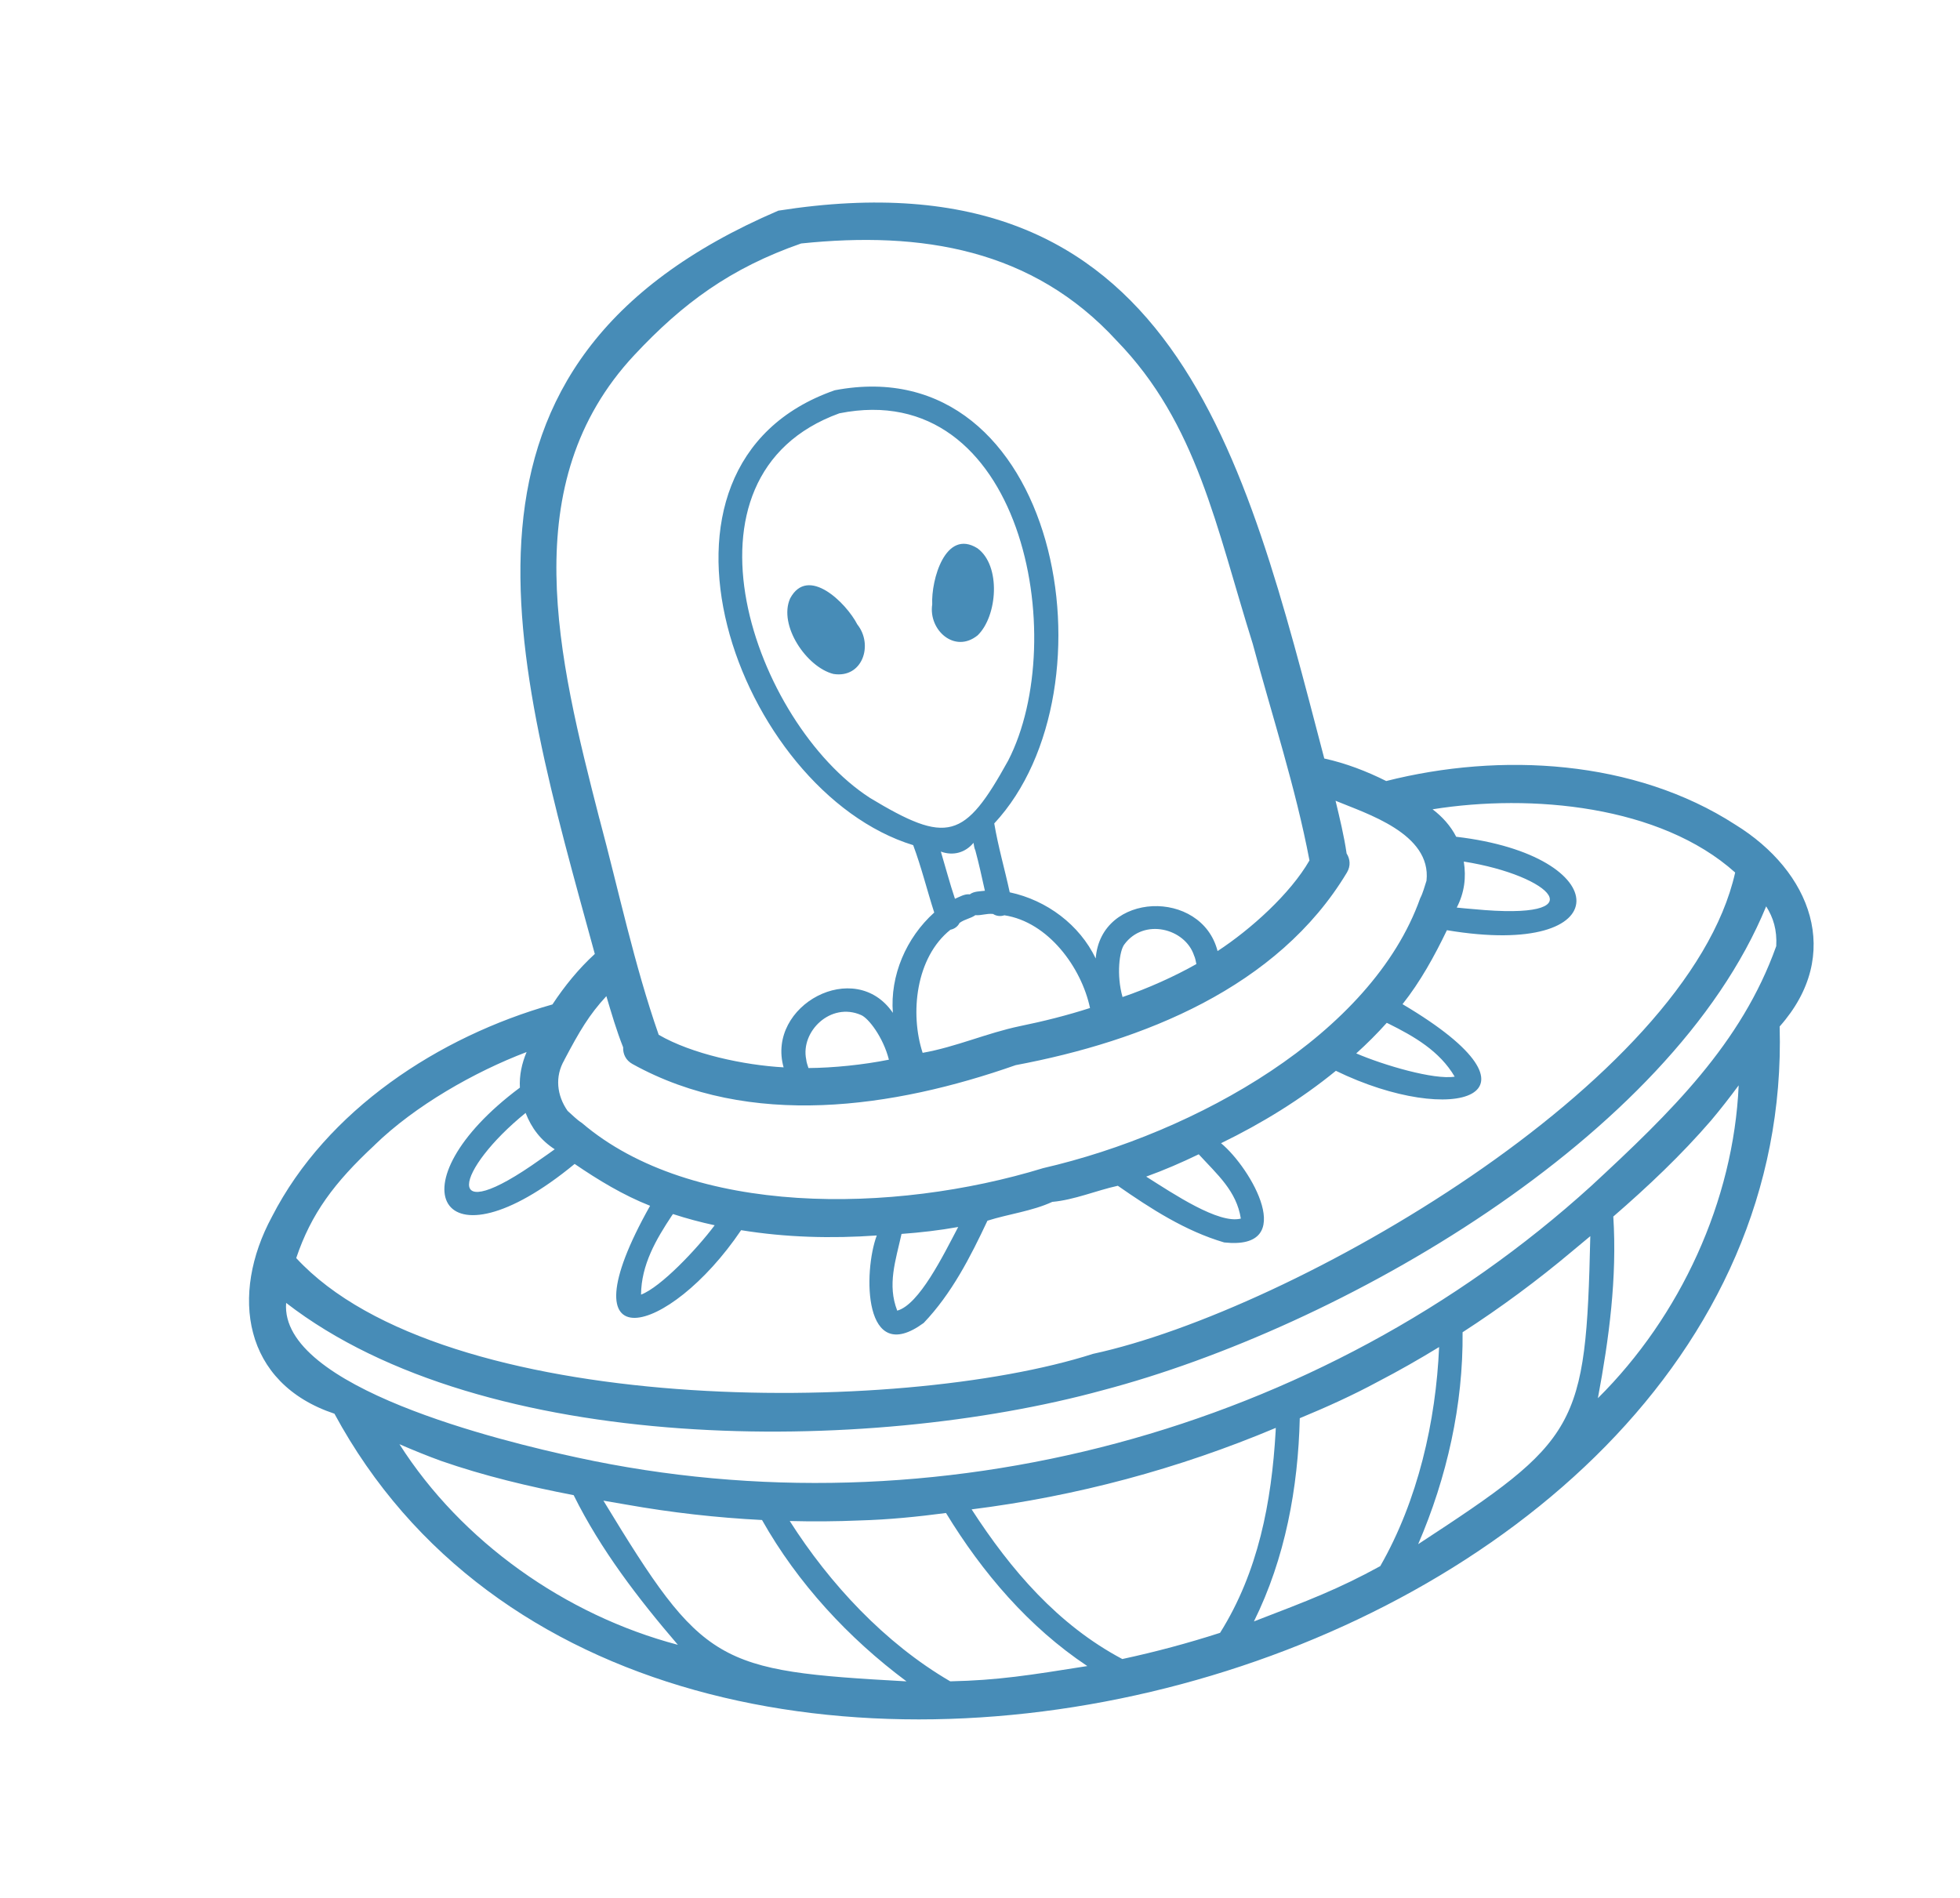 <svg width="222" height="215" viewBox="0 0 222 215" fill="none" xmlns="http://www.w3.org/2000/svg">
<g clip-path="url(#clip0_497_2843)">
<path d="M196.543 93.403C185.127 86.028 169.966 85.188 157.011 88.467C154.78 87.35 152.443 86.453 149.995 85.914C140.957 51.459 133.021 16.827 88.159 23.86C47.713 41.191 58.185 74.453 67.371 108.053C65.527 109.742 63.946 111.689 62.572 113.772C49.714 117.41 37.003 125.718 30.804 137.813C26.026 146.657 27.531 156.687 37.881 160.13C73.345 225.735 203.66 190.828 201.573 116.269C208.815 108.112 205.103 98.673 196.543 93.403ZM67.893 92.747C63.221 74.524 58.262 54.759 71.85 40.215C77.321 34.361 82.726 30.371 90.743 27.578C104.364 26.164 116.951 28.187 126.496 38.604C135.594 47.97 137.742 59.697 141.891 72.919C144.079 81.085 146.736 89.148 148.318 97.46C146.148 101.24 141.663 105.272 137.909 107.727C136.097 100.644 124.672 100.976 124.106 108.567C122.281 104.759 118.572 101.965 114.367 101.071C113.801 98.449 113.059 95.913 112.614 93.27C126.795 78.04 119.928 39.362 94.547 44.205C70.141 52.709 83.534 89.62 103.433 95.73C104.371 98.247 104.994 100.808 105.816 103.362C102.621 106.239 100.806 110.513 101.129 114.724C96.843 108.433 86.779 113.864 88.755 120.898C84.277 120.649 78.37 119.395 74.608 117.21C71.821 109.222 70.086 100.912 67.898 92.746L67.893 92.747ZM135.509 109.197C133.079 110.578 129.979 111.975 127.145 112.933C126.432 110.423 126.791 107.689 127.348 106.973C129.572 103.949 134.226 105.153 135.242 108.221C135.385 108.522 135.437 108.865 135.509 109.197ZM110.471 96.318C110.883 97.838 111.212 99.363 111.554 100.896C110.991 100.968 110.309 100.941 109.846 101.303C109.266 101.226 108.688 101.585 108.164 101.805C107.571 100.039 107.1 98.24 106.566 96.459C107.947 96.966 109.328 96.596 110.265 95.467C110.324 95.751 110.338 96.059 110.471 96.318ZM98.508 90.358C85.528 81.964 75.451 53.929 95.069 46.816C115.775 42.672 121.316 72.329 114.188 86.156C109.235 95.12 107.309 95.671 98.503 90.359L98.508 90.358ZM108.675 104.544C109.308 104.091 109.915 104.053 110.478 103.659C111.162 103.719 111.707 103.448 112.481 103.524C112.85 103.77 113.338 103.821 113.761 103.673C118.735 104.43 122.489 109.589 123.461 114.175C120.852 115.015 118.201 115.68 115.52 116.229C111.797 117.005 108.273 118.589 104.503 119.254C103.046 114.799 103.721 108.447 107.652 105.31C108.087 105.228 108.491 104.944 108.68 104.542L108.675 104.544ZM100.682 120.029C97.748 120.617 94.365 120.957 91.57 120.976C91.466 120.653 91.345 120.328 91.314 119.997C90.66 116.832 94.088 113.462 97.526 114.97C98.366 115.311 100.044 117.499 100.682 120.029ZM63.916 120.064C65.655 116.767 66.736 114.938 68.68 112.832C69.259 114.777 69.832 116.746 70.582 118.629C70.547 119.351 70.859 120.089 71.631 120.516C84.941 127.904 101.211 125.503 115.036 120.649C129.435 117.94 144.73 111.878 152.559 98.831C153.014 98.075 152.915 97.281 152.524 96.672C152.234 94.672 151.744 92.675 151.272 90.701C154.74 92.15 162.155 94.403 161.573 99.756C161.345 100.423 161.184 101.123 160.859 101.742C155.386 117.163 135.488 128.309 118.161 132.312C101.178 137.514 78.319 137.802 65.898 127.187C65.307 126.813 64.817 126.287 64.287 125.824C63.075 124.093 62.82 121.948 63.922 120.068L63.916 120.064ZM164.766 121.953C162.417 122.333 156.734 120.658 153.615 119.319C154.83 118.224 155.984 117.071 157.07 115.857C157.123 115.883 157.175 115.908 157.252 115.939C160.178 117.391 163.055 119.043 164.766 121.953ZM140.543 138.028C138.054 138.678 132.919 135.23 129.824 133.274C131.851 132.544 133.832 131.685 135.775 130.746C137.874 133.037 140.06 134.902 140.543 138.028ZM108.531 138.98C106.828 142.222 104.105 147.775 101.625 148.456C100.48 145.508 101.44 142.799 102.113 139.765C104.265 139.608 106.41 139.361 108.531 138.98ZM80.948 138.785C78.917 141.503 74.834 145.801 72.608 146.641C72.635 143.265 74.3 140.396 76.109 137.675C76.154 137.612 76.192 137.562 76.225 137.514C77.778 138.021 79.354 138.442 80.948 138.785ZM42.411 129.715C47.006 125.24 53.754 121.4 59.646 119.164C59.107 120.435 58.808 121.817 58.886 123.195C44.25 134.103 49.766 144.474 65.087 131.837C67.786 133.678 70.59 135.378 73.632 136.578C63.497 154.585 75.723 151.507 83.943 139.341C89.016 140.167 94.177 140.301 99.308 139.94C97.77 144.049 97.758 154.882 104.621 149.85C107.793 146.526 109.911 142.381 111.843 138.268C114.244 137.506 116.913 137.187 119.186 136.136C121.681 135.915 124.144 134.853 126.611 134.311C130.34 136.907 134.252 139.436 138.656 140.73C147.114 141.651 141.689 132.281 138.301 129.491C142.926 127.239 147.324 124.543 151.309 121.29C164.562 127.737 176.608 124.243 158.858 113.742C160.886 111.183 162.464 108.309 163.886 105.363C183.509 108.649 183.028 96.894 164.936 94.779C164.309 93.549 163.36 92.501 162.262 91.668C173.445 89.878 188.057 91.227 196.534 98.829C191.189 122.703 146.388 148.475 123.803 153.349C101.777 160.412 50.179 160.52 33.552 142.5C35.248 137.466 37.852 133.96 42.422 129.712L42.411 129.715ZM62.831 130.177C62.309 130.554 61.786 130.927 61.255 131.29C49.753 139.501 51.648 132.454 59.534 126.061C60.2 127.779 61.241 129.148 62.831 130.177ZM165 102.801C165.867 101.113 166.085 99.408 165.797 97.588C175.824 99.181 180.988 104.336 166.921 102.977C166.279 102.928 165.64 102.867 165 102.801ZM45.247 163.585C46.798 164.256 48.364 164.896 49.959 165.476C54.849 167.177 59.889 168.374 64.975 169.355C68.045 175.547 72.283 181.063 76.78 186.307C64.034 182.945 52.271 174.616 45.248 163.59L45.247 163.585ZM68.341 169.976C69.211 170.128 70.08 170.28 70.953 170.426C76.023 171.326 81.156 171.909 86.311 172.17C90.34 179.316 96.088 185.543 102.677 190.447C81.104 189.247 79.673 188.617 68.348 169.98L68.341 169.976ZM107.63 190.444C100.209 186.12 93.97 179.385 89.451 172.285C92.097 172.352 94.743 172.334 97.387 172.22C100.66 172.13 103.909 171.802 107.149 171.376C111.26 178.126 116.52 184.297 123.154 188.713C116.582 189.755 113.077 190.321 107.635 190.443L107.63 190.444ZM138.196 184.949C134.53 186.129 130.883 187.106 127.118 187.917C119.817 184.042 114.494 177.826 110.051 170.966C121.919 169.473 133.482 166.375 144.501 161.735C144.496 161.867 144.492 161.998 144.486 162.124C144.021 170.158 142.519 178.05 138.195 184.944L138.196 184.949ZM142.027 183.656C145.564 176.515 147.032 168.536 147.219 160.639C150.238 159.389 153.215 158.047 156.095 156.489C158.443 155.271 160.742 153.958 163.001 152.578C162.637 160.986 160.603 169.944 156.336 177.393C151.563 180.008 148.243 181.266 142.032 183.655L142.027 183.656ZM160.626 174.914C163.88 167.373 165.744 159.106 165.66 150.903C169.99 148.101 174.149 145.028 178.089 141.713C178.773 141.151 179.451 140.59 180.126 140.018C179.637 161.82 178.713 163.087 160.63 174.907L160.626 174.914ZM180.983 158.38C182.257 151.596 183.169 144.7 182.731 137.797C186.645 134.405 190.411 130.848 193.795 126.929C194.883 125.636 195.925 124.298 196.931 122.936C196.361 135.991 190.34 149.091 180.982 158.374L180.983 158.38ZM201.179 107.186C197.251 118.202 189.238 125.999 180.245 134.319C149.542 162.208 105.921 173.896 65.388 165.095C56.855 163.254 31.647 157.164 32.41 147.579C54.888 164.976 98.199 164.778 124.897 157.472C151.71 150.423 189.223 129.015 200.046 102.66C200.853 103.944 201.289 105.316 201.186 107.19L201.179 107.186Z" fill="#478CB7"/>
<path d="M89.494 67.784C88.139 70.831 91.358 75.573 94.397 76.338C97.699 76.868 98.945 73.03 97.106 70.732C95.844 68.279 91.511 64.011 89.494 67.784Z" fill="#478CB7"/>
<path d="M110.737 71.96C112.987 69.777 113.403 64.061 110.707 62.1C107.073 59.841 105.455 65.704 105.588 68.459C105.145 71.369 108.143 74.07 110.737 71.96Z" fill="#478CB7"/>
</g>
<defs>
<clipPath id="clip0_497_2843">
<rect width="182.53" height="173.034" fill="white" transform="translate(0.873 47.242) rotate(-15)"/>
</clipPath>
</defs>
</svg>

